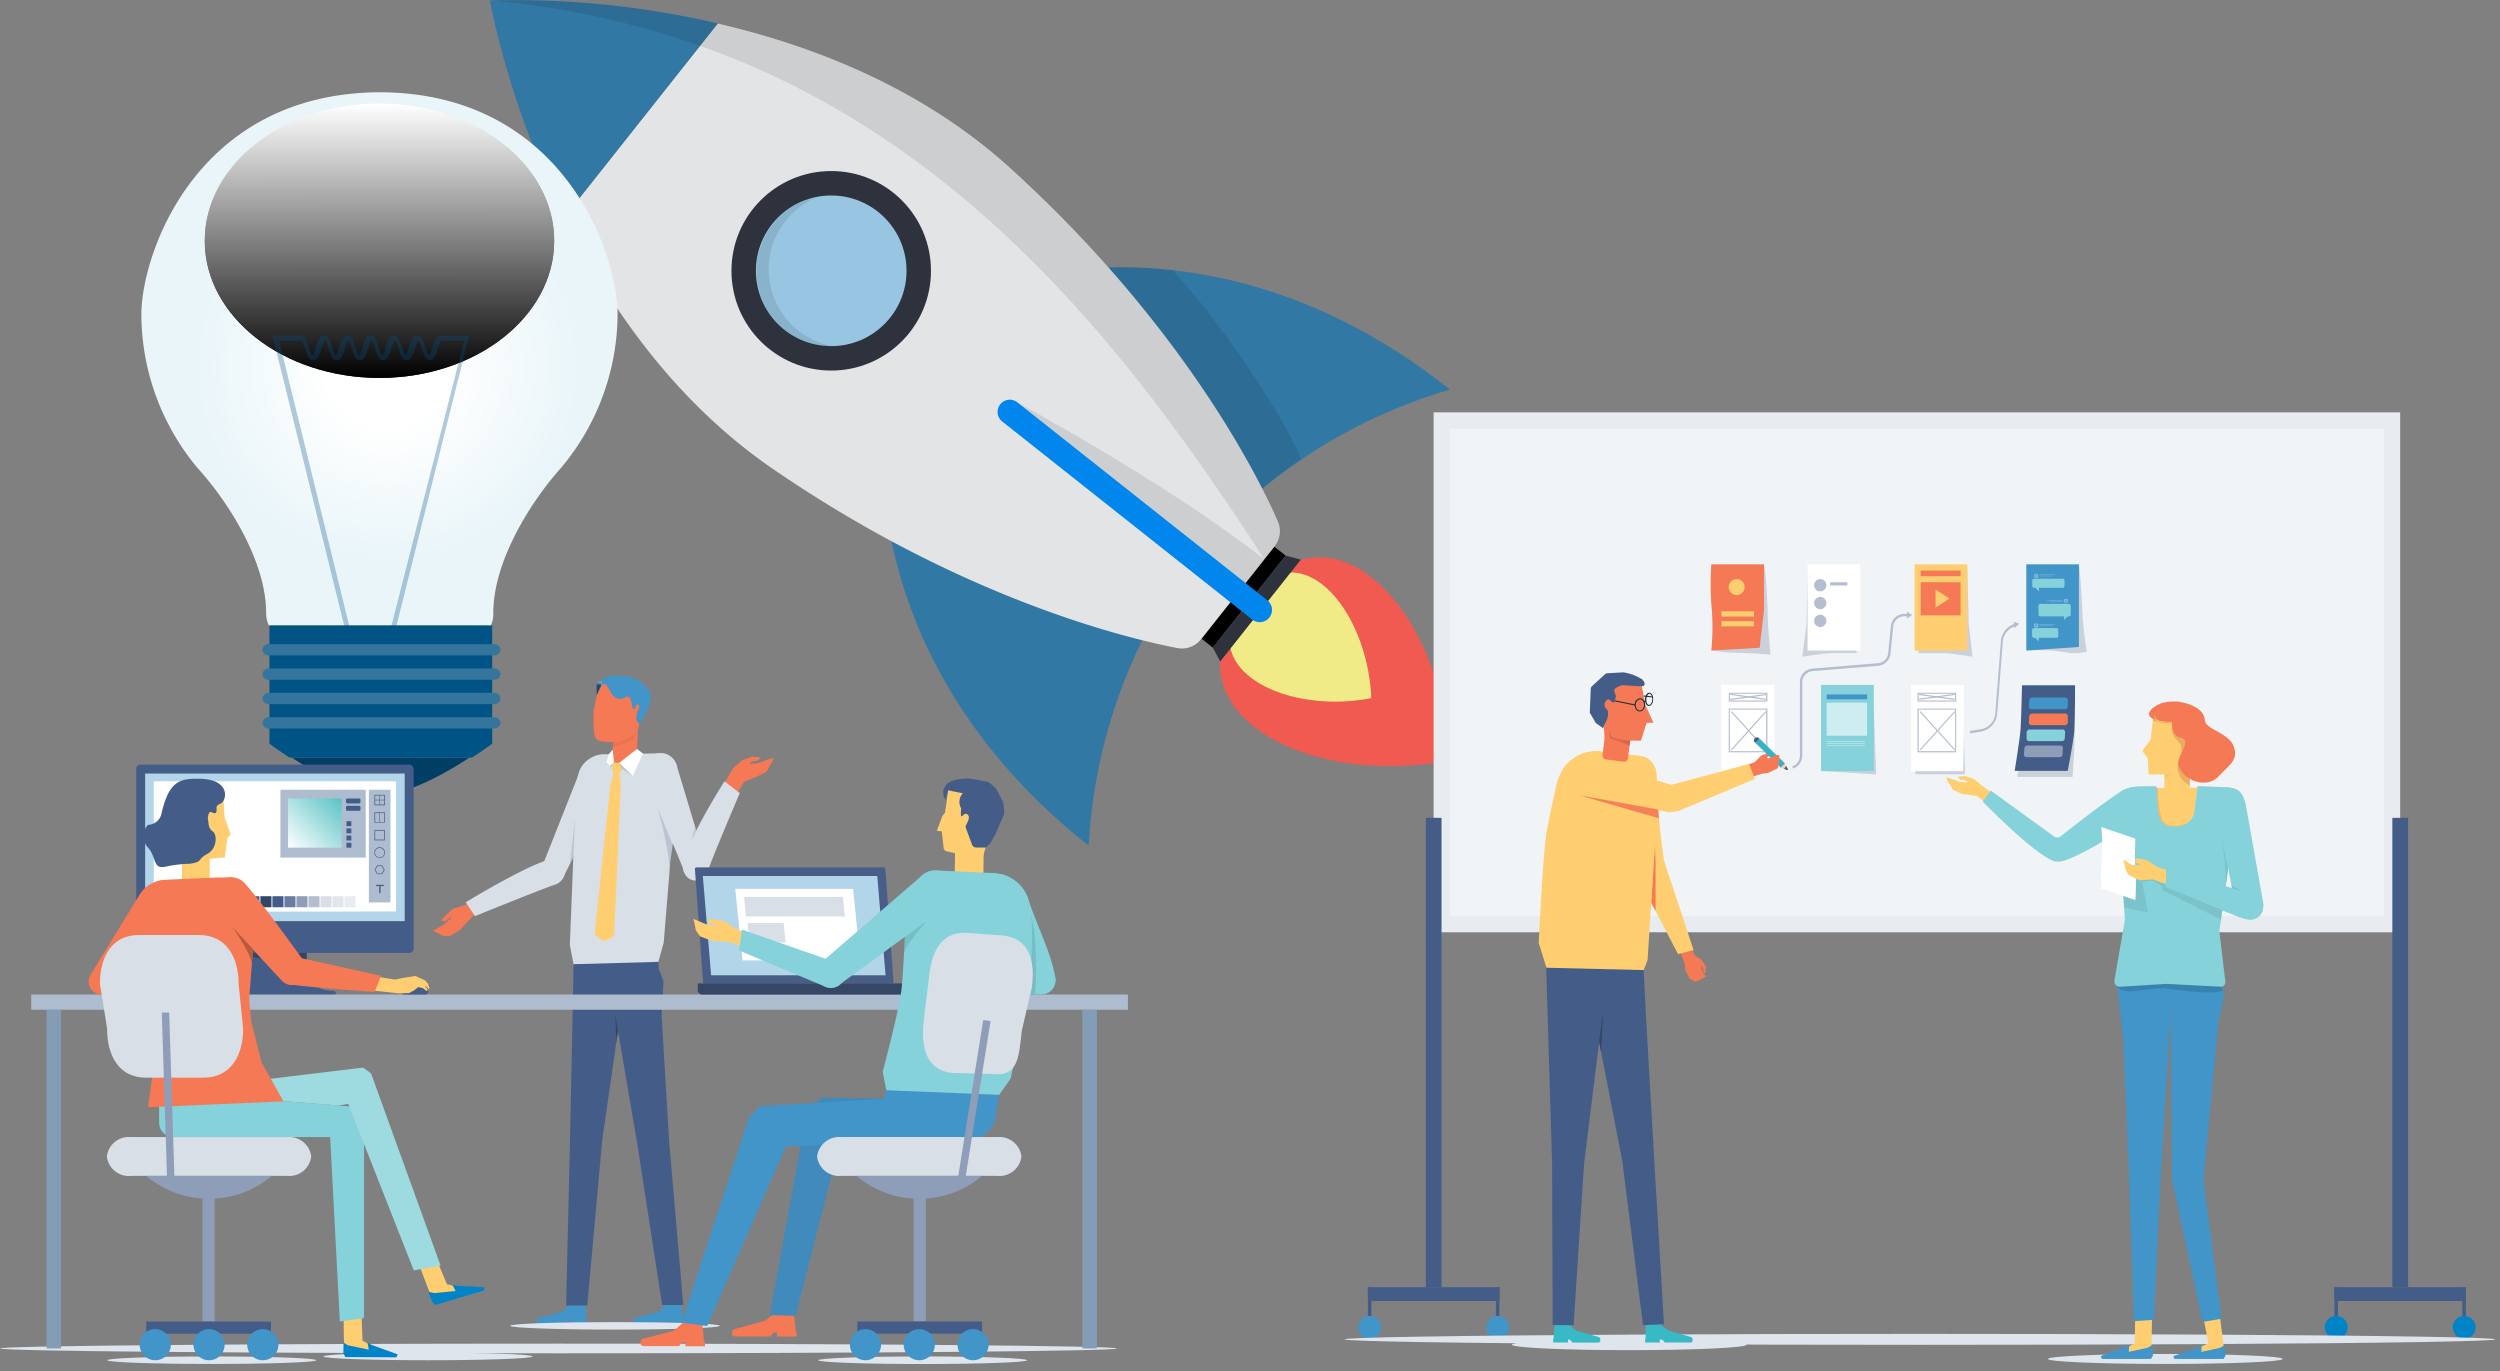 <svg xmlns="http://www.w3.org/2000/svg" xmlns:xlink="http://www.w3.org/1999/xlink" viewBox="0 0 310 170"><rect x="0" y="0" width="310" height="170" fill="#808080" stroke="none"/><defs><style>.b93b593e-f2dd-4f85-9f61-633d42739fc3{isolation:isolate;}.a0c141e7-e18f-44c6-8a03-6d533664d5a9{fill:#3278a5;}.a47bc5b6-c188-489a-9b68-84ee5984a2a4,.feb9cb52-be6b-4fc9-8976-4f13f3645ba4{opacity:0.1;}.b583d1a4-1ae1-4d56-b251-e49d58337d09{fill:#f05a50;}.b0bb4e82-fd30-4a19-823a-54f1cef677a7{fill:#f0eb87;}.a9507f5b-6592-4e22-9983-20e91898aaee{fill:#2d323c;}.a5e85481-9f47-4ec8-9181-75437cd3b9f3{fill:#e3e4e6;}.e9dee983-4a59-48ce-8fc1-3440fa55df8e{fill:#98c5e1;}.a3766d00-a61d-4526-9743-876db5d1a76c{fill:#0086ed;}.a169d7e0-21cb-4f79-9f04-2c93efa6a4fa{fill:url(#ae604e3f-bfa5-4f94-b8af-933803d60381);}.f2e70446-8720-4e21-9f00-6b50a3267815{mix-blend-mode:screen;fill:url(#e948c7ce-d20c-4716-b738-59ac466aefe2);}.a062c95c-b190-4743-8984-5f0d7be7a176{fill:#003e65;}.b8199c53-197c-436c-adb0-f2ac8e7b90e0,.e2a33591-74b4-40b7-9b42-ff9289b8872c{fill:#005385;}.a1b036f6-9015-4ecc-b2ec-93bc72c3f48e{fill:#33759d;}.b5e0fc08-97fa-4d07-8794-65ab0f3f8c30,.b6ddc97d-922a-4988-bdc9-c7bb9ed137fe,.e2a33591-74b4-40b7-9b42-ff9289b8872c{opacity:0.3;}.b2a8e2e9-e2d2-4504-a3a9-6fcc92707080{fill:#4195c9;}.a5880995-1c43-4d17-bd9d-64788d3acc11{fill:#435d88;}.ba18eb8a-5399-4523-bf18-b63ba7ccbdbc,.e596723d-7ae2-42c9-bc12-210d2ff97110{fill:#324666;}.ef4b3863-5326-4da4-8a04-587230f27509{fill:#d9dfe7;}.a3054311-abcd-408d-ab56-d4573d340720,.a96581b1-d844-4d55-8ed8-fe4e8184fbeb{fill:#f47954;}.a47bc5b6-c188-489a-9b68-84ee5984a2a4,.a72fea32-787c-400e-9a49-225495a8bb76,.b22d1d01-876b-4814-9ae7-3fbd1f9086a1,.b6ddc97d-922a-4988-bdc9-c7bb9ed137fe,.b77e8238-4a84-46c2-888f-052a3459ee63{fill:#b75b3f;}.a72fea32-787c-400e-9a49-225495a8bb76,.e331d133-3591-410f-a813-37a48ba9f1e8,.e596723d-7ae2-42c9-bc12-210d2ff97110{opacity:0.2;}.b9683baa-58bc-4a9b-8c7a-168206642b76,.be12ba2b-f8ff-48b8-946a-29c695fa4251{fill:#317097;}.af418f40-7045-48df-845c-b6b2da55c133{fill:#67aad4;}.a8fa96b3-a9f8-427c-a5d2-0f59b553faba{fill:#214b65;}.e7742819-2d6c-4e5f-a52f-20f8e27841d5{fill:#fece71;}.a9ab5ac9-f871-4286-b881-56d86d6796d1,.e2022441-b488-4875-9840-82d2c28771d2{fill:#fff;}.e331d133-3591-410f-a813-37a48ba9f1e8,.ec296ef5-bee7-4e66-8fa4-738184b48edf{fill:#485e88;}.beeb1522-03ad-4b4b-986b-ccafc38978ef{fill:#dee5ec;}.bd504abc-0c5d-4b9e-840a-2d67e3d272c1{fill:#b3d5e9;}.a33f015d-2726-4196-8be0-604e41896998{fill:#2a2a3b;}.a3054311-abcd-408d-ab56-d4573d340720,.a9ab5ac9-f871-4286-b881-56d86d6796d1{opacity:0.9;}.b5fbb6b0-4248-49ec-927a-0d72c867199e{fill:#231f20;}.b9d11b10-e8b3-4d05-b139-34d82b97d05f{fill:#404041;}.e9cf36c2-c2e5-4922-9a67-7029f1a6f3f3{fill:#697da0;}.f864e389-a052-46fe-b01b-5dce1e477956{fill:#8e9eb8;}.a8614336-c34d-482f-8354-83739108208f{fill:#b4becf;}.e1e8ce88-99c6-4509-b03f-c2f4a76c0218{fill:#e1e5ec;}.fc1f2bc4-bccf-4f5e-8d17-018f2f5c3e1c{fill:#e8ecf1;}.acc7c502-01ab-413e-8074-72a1fbd66e7d{fill:#adbdcf;}.f64d52ac-4d14-42e8-b6ff-cd3132ecc134{fill:url(#e6642ca3-aaf1-44dc-b929-eb646187443e);}.b923a5b2-14f2-4c0f-a481-c0159d91c95a{fill:#849db7;}.b007d134-f3a7-40ec-807f-8b9be2c4235f{fill:#364766;}.b629730c-5aeb-45fa-b3f2-2adf41198702{fill:#0083c7;}.ad915554-3bd5-4721-88d7-a5d06c58cd5d{fill:#85d2da;}.a75ff53e-f7d4-4b7d-968d-fe7755986bfe{fill:#9ddbe1;}.e90f3be2-2330-4b7e-83cc-26f122263045{fill:#418abc;}.a6929431-fda5-429f-b1e7-4407c2957638,.b5e0fc08-97fa-4d07-8794-65ab0f3f8c30{fill:#649ea3;}.a6929431-fda5-429f-b1e7-4407c2957638{opacity:0.4;}.f3fd3ffb-9a3b-4b84-a690-831958b5e132{fill:#f1f4f7;}.e99d4822-b9fd-4414-8bc4-f405138244bc{fill:none;}.b171cd61-50e4-4a10-9df7-f2cf5ced22fd{fill:#8dbfdf;}.f0fcfb25-72fe-45aa-9426-9c113e494cb6{fill:#ceedf0;}.e493cd12-5e05-403f-b6dc-e522f244e881{fill:#38b9c6;}.f236761a-0618-496a-871b-489c9fb2f25d{fill:#1a2c3d;}.b22d1d01-876b-4814-9ae7-3fbd1f9086a1,.b9683baa-58bc-4a9b-8c7a-168206642b76{opacity:0.5;}.b313e5f8-b8b7-4bc9-b5c5-362214019ab1{fill:#fbc9bb;}.bfffc588-740c-4429-9dfc-66ecb19b6116{opacity:0.6;}</style><radialGradient id="ae604e3f-bfa5-4f94-b8af-933803d60381" cx="87.95" cy="138.8" r="31.6" gradientTransform="matrix(1, -0.09, 0.09, 1, -52.42, -85.35)" gradientUnits="userSpaceOnUse"><stop offset="0.23" stop-color="#fff"/><stop offset="0.76" stop-color="#e9f5f9"/></radialGradient><linearGradient id="e948c7ce-d20c-4716-b738-59ac466aefe2" x1="-146" y1="-169.2" x2="-146" y2="-135.22" gradientTransform="translate(193.13 182.01) rotate(-0.03)" gradientUnits="userSpaceOnUse"><stop offset="0" stop-color="#fff"/><stop offset="0.74" stop-color="#444"/><stop offset="1"/></linearGradient><linearGradient id="e6642ca3-aaf1-44dc-b929-eb646187443e" x1="35.85" y1="105.24" x2="42.22" y2="98.87" gradientUnits="userSpaceOnUse"><stop offset="0" stop-color="#fff"/><stop offset="1" stop-color="#59c3c5"/></linearGradient></defs><g class="b93b593e-f2dd-4f85-9f61-633d42739fc3"><g id="aa0270d6-461f-47fb-97dc-d21a6abdef2e" data-name="Intohimo"><path class="a0c141e7-e18f-44c6-8a03-6d533664d5a9" d="M136.31,35.64c-.63-.79-1.26-1.56-1.89-2.33,13.25-1,29.37,2.3,45.38,15a65.48,65.48,0,0,0-25.33,14.07A229.57,229.57,0,0,0,136.31,35.64Z"/><path class="feb9cb52-be6b-4fc9-8976-4f13f3645ba4" d="M145.41,33.5a58.14,58.14,0,0,0-11-.19c.63.77,1.26,1.54,1.89,2.33a229.57,229.57,0,0,1,18.16,26.7,59.94,59.94,0,0,1,6.87-5.4C159.71,52.57,151.94,40.57,145.41,33.5Z"/><path class="b583d1a4-1ae1-4d56-b251-e49d58337d09" d="M166.72,69.68a8.75,8.75,0,0,0-7.29.5,5.05,5.05,0,0,0-1.18.86,6.63,6.63,0,0,1,5.08,1.33,17.19,17.19,0,0,1,5,12.88,17.18,17.18,0,0,1-13.7-1.94,6.68,6.68,0,0,1-2.46-4.63,5,5,0,0,0-.57,1.34,8.75,8.75,0,0,0,1.19,7.2c4,6.07,15.3,9.31,26.95,7.06C179.29,82.43,173.55,72.23,166.72,69.68Z"/><path class="b0bb4e82-fd30-4a19-823a-54f1cef677a7" d="M158.08,71.42a37,37,0,0,0-2.9,3.39,35.22,35.22,0,0,0-2.64,3.61c-1,6,8.33,9.93,17.5,8.15C169.66,77.24,163.68,69,158.08,71.42Z"/><path class="a0c141e7-e18f-44c6-8a03-6d533664d5a9" d="M112.72,65.45,110,64.15c2.06,13.13,9,28.05,25,40.72A65.65,65.65,0,0,1,142.88,77,229.1,229.1,0,0,1,112.72,65.45Z"/><rect x="146.93" y="73.15" width="14.55" height="1.78" transform="translate(0.45 149.02) rotate(-51.64)"/><polygon class="a9507f5b-6592-4e22-9983-20e91898aaee" points="161.3 69.4 151.31 82.02 150.39 80.31 159.42 68.89 161.3 69.4"/><path class="a5e85481-9f47-4ec8-9181-75437cd3b9f3" d="M70,26.9c5.36,10.86,13.55,22.79,25.73,31.17C119.4,74.35,140,79.21,146,80.36a3,3,0,0,0,2.91-1.08l4.58-5.79h0l4.58-5.78a3,3,0,0,0,.38-3.08C156,59,146.51,40.11,125.22,20.8,114.27,10.87,100.78,5.65,89,2.92Z"/><path class="a0c141e7-e18f-44c6-8a03-6d533664d5a9" d="M60.73.06A110.36,110.36,0,0,0,70,26.9l19-24A110.69,110.69,0,0,0,60.73.06Z"/><path class="feb9cb52-be6b-4fc9-8976-4f13f3645ba4" d="M89,2.92,86.79,5.68c33.14,11.74,53.72,38.52,70,63.69l1.32-1.66a3,3,0,0,0,.38-3.08C156,59,146.51,40.11,125.22,20.8,114.27,10.87,100.78,5.65,89,2.92Z"/><path class="feb9cb52-be6b-4fc9-8976-4f13f3645ba4" d="M89,2.92A110.69,110.69,0,0,0,60.73.06,106.41,106.41,0,0,1,86.79,5.68Z"/><circle class="a9507f5b-6592-4e22-9983-20e91898aaee" cx="103.07" cy="33.58" r="12.37"/><circle class="e9dee983-4a59-48ce-8fc1-3440fa55df8e" cx="103.07" cy="33.58" r="9.34"/><path class="feb9cb52-be6b-4fc9-8976-4f13f3645ba4" d="M99,41a9.68,9.68,0,0,1,2.25-16.53,9.34,9.34,0,0,0,2.15,18.48A9.62,9.62,0,0,1,99,41Z"/><path class="feb9cb52-be6b-4fc9-8976-4f13f3645ba4" d="M156.77,69.37C145,60.08,126.12,49.89,126.12,49.89l27.39,23.6Z"/><path class="a3766d00-a61d-4526-9743-876db5d1a76c" d="M157.4,76.57h0a1.51,1.51,0,0,1-2.13.25l-31-24.56a1.51,1.51,0,0,1-.24-2.12h0a1.5,1.5,0,0,1,2.12-.25l31,24.55A1.51,1.51,0,0,1,157.4,76.57Z"/><path class="a169d7e0-21cb-4f79-9f04-2c93efa6a4fa" d="M61.17,76c0-6.31,4.49-13.61,8.41-18a29.79,29.79,0,0,0,7-19.08c0-7.42-6.73-27.4-29.48-27.48H47C24.23,11.61,17.53,31.6,17.53,39a29.81,29.81,0,0,0,7,19.07C28.49,62.44,33,69.73,33,76a3.67,3.67,0,0,0,.33,1.55l27.54,0A3.51,3.51,0,0,0,61.17,76Z"/><path class="f2e70446-8720-4e21-9f00-6b50a3267815" d="M68.72,29.86c0,9.38-9.69,17-21.66,17s-21.67-7.6-21.67-17,9.69-17,21.66-17S68.72,20.47,68.72,29.86Z"/><path class="f2e70446-8720-4e21-9f00-6b50a3267815" d="M68.72,29.86c0,9.38-9.69,17-21.66,17s-21.67-7.6-21.67-17,9.69-17,21.66-17S68.72,20.47,68.72,29.86Z"/><path class="a062c95c-b190-4743-8984-5f0d7be7a176" d="M47.15,98.64h.08c3.74-.29,8.26-2.91,11-4.71H36.16C38.89,95.74,43.41,98.35,47.15,98.64Z"/><path class="b8199c53-197c-436c-adb0-f2ac8e7b90e0" d="M33.41,92.22s1,.74,2.49,1.72H58.53c1.52-1,2.5-1.72,2.5-1.72V77.57l-27.62,0Z"/><path class="a1b036f6-9015-4ecc-b2ec-93bc72c3f48e" d="M62.08,80.56a.79.79,0,0,1-.85.71H33.38a.78.78,0,0,1-.85-.7h0a.78.78,0,0,1,.85-.7l27.85,0a.79.79,0,0,1,.85.7Z"/><path class="a1b036f6-9015-4ecc-b2ec-93bc72c3f48e" d="M62.08,83.59a.78.78,0,0,1-.85.7H33.38a.78.78,0,0,1-.84-.7h0a.78.78,0,0,1,.84-.7H61.23a.78.78,0,0,1,.85.7Z"/><path class="a1b036f6-9015-4ecc-b2ec-93bc72c3f48e" d="M62.08,86.61a.78.78,0,0,1-.85.7l-27.85,0a.79.79,0,0,1-.84-.7h0a.78.78,0,0,1,.84-.7l27.85,0a.78.78,0,0,1,.85.7Z"/><path class="a1b036f6-9015-4ecc-b2ec-93bc72c3f48e" d="M62.08,89.64a.79.79,0,0,1-.84.7H33.38a.78.78,0,0,1-.84-.7h0a.78.78,0,0,1,.84-.7l27.85,0a.79.79,0,0,1,.85.71Z"/><path class="e2a33591-74b4-40b7-9b42-ff9289b8872c" d="M48.52,77.67l.62,0L58.08,42l.09-.37H54.31v.09a2.33,2.33,0,0,0-.69,1.31c-.09.3-.3,1-.44,1s-.36-.7-.45-1c-.2-.69-.42-1.41-1-1.41s-.79.71-1,1.41c-.09.3-.3,1-.45,1s-.35-.7-.44-1c-.21-.7-.42-1.41-1-1.41s-.78.71-1,1.4c-.09.3-.3,1-.44,1s-.36-.71-.45-1c-.2-.69-.41-1.4-1-1.4s-.78.71-1,1.4c-.09.3-.3,1-.44,1s-.36-.71-.45-1c-.21-.69-.42-1.4-1-1.4s-.78.71-1,1.4c-.09.3-.29,1-.44,1s-.36-.7-.45-1c-.2-.69-.42-1.4-1-1.4s-.78.71-1,1.4c-.08.3-.29,1-.44,1s-.36-.7-.45-1a3.41,3.41,0,0,0-.49-1.12v-.28h-4l9,36.4.6-.06L34.61,42.25h2.84a2.88,2.88,0,0,1,.41,1c.2.69.42,1.41,1,1.41s.78-.72,1-1.41c.09-.3.3-1,.44-1s.36.7.45,1c.21.69.42,1.41,1,1.41s.78-.71,1-1.41c.09-.3.29-1,.44-1s.36.7.45,1c.2.7.42,1.41,1,1.41s.79-.71,1-1.41c.09-.29.3-1,.45-1s.35.71.44,1c.21.69.42,1.4,1,1.4s.78-.71,1-1.4c.09-.3.3-1,.45-1s.36.71.45,1c.2.69.41,1.4,1,1.4s.78-.71,1-1.4c.09-.3.3-1,.45-1s.35.7.44,1c.21.69.42,1.4,1,1.4s.78-.71,1-1.4a3.17,3.17,0,0,1,.41-1l2.83,0Z"/><path class="b2a8e2e9-e2d2-4504-a3a9-6fcc92707080" d="M70.8,163.79h.08l0,.4h1.91l0-.53H72.7l-.12-2h-2v.16l-.86.82-3,.83s-.23.1-.23.22v.37s0,.06.27.13h3.45l.2-.27.19-.12Z"/><polygon class="a5880995-1c43-4d17-bd9d-64788d3acc11" points="70.2 161.88 72.82 161.88 74.67 141.43 77.87 119.19 71.12 119.19 71.09 121.57 70.68 141.43 70.2 161.88"/><path class="b2a8e2e9-e2d2-4504-a3a9-6fcc92707080" d="M82.81,163.79h.08v.4h1.92l-.06-.53H84.7l-.25-2h-2v.16l-.73.82-3,.83s-.23.1-.22.22v.37s0,.06.27.13h3.45l.2-.27.2-.12Z"/><polygon class="a5880995-1c43-4d17-bd9d-64788d3acc11" points="82.11 161.82 84.73 161.82 82.99 141.76 82.04 125.97 82.27 121.68 81.69 120.11 81.63 119.19 75.15 119.19 79.01 141.76 82.11 161.82"/><polygon class="ba18eb8a-5399-4523-bf18-b63ba7ccbdbc" points="76.29 125.89 76.43 129.19 76.63 127.82 76.29 125.89"/><path class="ef4b3863-5326-4da4-8a04-587230f27509" d="M81.64,119.27l-10.52.29-.46-2.38.69-17.38.25-3.17a3.37,3.37,0,0,1,3.61-3.1L82,93.41c2.24,0,2.34,3.62,2.19,5.47l-1.07,8-.82,10Z"/><path class="a96581b1-d844-4d55-8ed8-fe4e8184fbeb" d="M76.8,94.93,78,94.72a1.31,1.31,0,0,0,1-1.24L79.1,90,76,90.64,76,94.54C76,95.15,76.19,95,76.8,94.93Z"/><polygon class="a96581b1-d844-4d55-8ed8-fe4e8184fbeb" points="78.11 91.05 79.08 90.34 79.1 89.98 76.04 90.64 76.01 91.99 77.07 91.55 78.11 91.05"/><path class="b77e8238-4a84-46c2-888f-052a3459ee63" d="M79.12,90.32l0,0v0Z"/><path class="a72fea32-787c-400e-9a49-225495a8bb76" d="M79.08,90.39v0l-1,.71-1,.5L76,92v.64a23.88,23.88,0,0,0,2.47-.88A13,13,0,0,0,79.08,90.39Z"/><path class="be12ba2b-f8ff-48b8-946a-29c695fa4251" d="M74.66,85a1,1,0,0,0-.18-.28.61.61,0,0,0-.49.07c-.08.07,0,.37,0,.47a5.5,5.5,0,0,0,.14.9Z"/><path class="af418f40-7045-48df-845c-b6b2da55c133" d="M74,84.79s.09-.28.86-.41a1.13,1.13,0,0,0-.23.61S74.53,84.53,74,84.79Z"/><path class="a8fa96b3-a9f8-427c-a5d2-0f59b553faba" d="M74.57,85.07s-.53-.37-.56,0A7.8,7.8,0,0,0,74,86l0,.18.33-.73Z"/><path class="a96581b1-d844-4d55-8ed8-fe4e8184fbeb" d="M75.55,92a4.26,4.26,0,0,0,3-.84,4.8,4.8,0,0,0,.56-.81l.29-.87.22-3.86L76.5,84.22,75,84.31a8.28,8.28,0,0,0-1.17,2.59c0,.36-.24,1.3-.24,1.3l0,1,0,.53a14.76,14.76,0,0,0,.13,1.48C74,92.1,74.84,91.92,75.55,92Z"/><path class="b2a8e2e9-e2d2-4504-a3a9-6fcc92707080" d="M80.7,86.66c.14-1.19-1.23-2-1.31-2.11s-.58-.59-2.17-.71-1.7-.08-2.25.24c-.35.2-.39.76-.39,1a.58.58,0,0,1,.11-.15c.54-.68,1,1.35,1.74,1.65s1.17-.32,1.53-.19c.18.05.33.64.33.64l.17.79.25.09.16-.43s.13-.15.19-.15.23.23.24.33-.2.37-.25.5a5.39,5.39,0,0,0-.15,1.1l.4.57.54-1A4.79,4.79,0,0,0,80.7,86.66Z"/><polygon class="e7742819-2d6c-4e5f-a52f-20f8e27841d5" points="77.06 95.62 76.84 95.73 76.07 95.67 75.89 95.49 75.96 94.54 77.14 94.63 77.06 95.62"/><polygon class="e7742819-2d6c-4e5f-a52f-20f8e27841d5" points="76.08 95.67 75.7 97.25 73.73 115.89 74.88 116.75 76.15 116.07 76.98 97.25 76.84 95.73 76.08 95.67"/><polygon class="e2022441-b488-4875-9840-82d2c28771d2" points="75.48 93.54 75.98 92.94 76.13 94.52 74.88 95.66 75.48 93.54"/><polygon class="e2022441-b488-4875-9840-82d2c28771d2" points="79.74 93.45 78.99 92.87 76.78 94.6 78.46 96.2 79.74 93.45"/><polygon class="e331d133-3591-410f-a813-37a48ba9f1e8" points="76.78 94.6 77.08 95.32 78.46 96.2 76.78 94.6"/><polygon class="e331d133-3591-410f-a813-37a48ba9f1e8" points="74.88 95.66 75.92 95.02 75.94 94.83 76.13 94.52 74.88 95.66"/><polygon class="a96581b1-d844-4d55-8ed8-fe4e8184fbeb" points="89.06 98.34 90.93 95.24 92.03 94.27 93.26 93.83 94.35 93.9 93.97 94.34 93.42 94.37 92.96 94.59 93.03 94.72 94.07 94.62 95.89 93.94 95.83 94.38 95.44 94.97 95.05 95.71 93.76 96.34 92.23 96.96 90.65 99.8 89.06 98.34"/><path class="ef4b3863-5326-4da4-8a04-587230f27509" d="M86.48,109.13l.22,0a1.37,1.37,0,0,0,1-1.61L84,95.21a2.12,2.12,0,0,0-2.65-1.74l-.24.08a1.83,1.83,0,0,0-1.19,2.51l5,12.16A1.36,1.36,0,0,0,86.48,109.13Z"/><path class="ef4b3863-5326-4da4-8a04-587230f27509" d="M91.73,98.35l-1.89-1.47s-5,7.81-5.16,10.59a1.7,1.7,0,0,0,1.44,1.71l.22-.05c.76,0,1.19-.45,1.49-1.3C88.63,105.6,91.73,98.35,91.73,98.35Z"/><path class="e331d133-3591-410f-a813-37a48ba9f1e8" d="M81.54,100.15s1.77,6.25,1.46,8.52l.14-1.71.29-2.17Z"/><polygon class="e331d133-3591-410f-a813-37a48ba9f1e8" points="86.33 103 85.73 104.24 86.18 102.51 86.33 103"/><polygon class="a96581b1-d844-4d55-8ed8-fe4e8184fbeb" points="59.71 111.03 57.58 112.26 56.12 112.7 55.27 113.5 54.67 114.14 55.17 114.26 55.66 113.94 55.9 113.69 55.97 113.82 55.03 114.66 53.64 115.41 54.07 115.6 54.88 116.03 55.75 116.09 57.01 115.34 58.62 113.61 61.13 112.31 59.71 111.03"/><path class="ef4b3863-5326-4da4-8a04-587230f27509" d="M68.18,109.47,68,109.4a1.38,1.38,0,0,1-.88-1.68l4.8-12.12a2,2,0,0,1,2.62-1.37l.23.09a1.85,1.85,0,0,1,1,2.6L69.9,108.68A1.38,1.38,0,0,1,68.18,109.47Z"/><path class="ef4b3863-5326-4da4-8a04-587230f27509" d="M58.9,113.6l-1.15-1.72s7.77-4.73,10.51-5.32A1.62,1.62,0,0,1,70,108l.07.11a1.83,1.83,0,0,1-1.39,1.63C66.45,110.53,58.9,113.6,58.9,113.6Z"/><polygon class="e331d133-3591-410f-a813-37a48ba9f1e8" points="71.29 101.39 70.68 107.09 71.1 106.26 71.29 101.39"/><ellipse class="beeb1522-03ad-4b4b-986b-ccafc38978ef" cx="114.41" cy="168.67" rx="12.95" ry="0.47"/><path class="beeb1522-03ad-4b4b-986b-ccafc38978ef" d="M89.26,164.4c0,.26-5.8.47-13,.47s-13-.21-13-.47,5.79-.46,13-.46S89.26,164.14,89.26,164.4Z"/><path class="beeb1522-03ad-4b4b-986b-ccafc38978ef" d="M39.21,168.67c0,.26-5.8.46-12.95.46s-12.95-.2-12.95-.46,5.8-.47,13-.47S39.21,168.41,39.21,168.67Z"/><path class="beeb1522-03ad-4b4b-986b-ccafc38978ef" d="M66.05,168.2c0,.26-5.8.47-12.95.47s-13-.21-13-.47,5.8-.47,13-.47S66.05,167.94,66.05,168.2Z"/><path class="beeb1522-03ad-4b4b-986b-ccafc38978ef" d="M138.51,167.21c0,.33-31,.6-69.26.6S0,167.54,0,167.21s31-.6,69.25-.6S138.51,166.88,138.51,167.21Z"/><path class="a5880995-1c43-4d17-bd9d-64788d3acc11" d="M41.36,122.86a8.32,8.32,0,0,1-1.2-.13A3.07,3.07,0,0,1,38,120v-5.74H30.15V120A3.09,3.09,0,0,1,28,122.73a8.63,8.63,0,0,1-1.21.13.32.32,0,0,0-.29.31v.29H41.65v-.29A.32.32,0,0,0,41.36,122.86Z"/><polygon class="ba18eb8a-5399-4523-bf18-b63ba7ccbdbc" points="30.15 114.22 30.15 118.46 38.03 119.84 38.03 114.22 30.15 114.22"/><rect class="a5880995-1c43-4d17-bd9d-64788d3acc11" x="16.89" y="94.81" width="34.4" height="23.35" rx="0.52"/><rect class="bd504abc-0c5d-4b9e-840a-2d67e3d272c1" x="18" y="95.92" width="32.18" height="18.3"/><polygon class="a33f015d-2726-4196-8be0-604e41896998" points="33.4 111.24 33.38 111.25 33.38 111.24 33.4 111.24"/><polygon class="a33f015d-2726-4196-8be0-604e41896998" points="33.4 94.81 33.38 94.81 33.38 94.81 33.4 94.81"/><rect class="e2022441-b488-4875-9840-82d2c28771d2" x="19.07" y="96.88" width="30.04" height="16.14"/><path class="a9ab5ac9-f871-4286-b881-56d86d6796d1" d="M27.26,113H44.64v-2.28H27.26Z"/><rect class="b5fbb6b0-4248-49ec-927a-0d72c867199e" x="27.82" y="111.13" width="1.37" height="1.37"/><rect class="b9d11b10-e8b3-4d05-b139-34d82b97d05f" x="29.31" y="111.13" width="1.37" height="1.37"/><rect class="a5880995-1c43-4d17-bd9d-64788d3acc11" x="30.8" y="111.13" width="1.37" height="1.37"/><rect class="ba18eb8a-5399-4523-bf18-b63ba7ccbdbc" x="32.29" y="111.13" width="1.37" height="1.37"/><rect class="a5880995-1c43-4d17-bd9d-64788d3acc11" x="33.78" y="111.13" width="1.37" height="1.37"/><rect class="e9cf36c2-c2e5-4922-9a67-7029f1a6f3f3" x="35.27" y="111.13" width="1.37" height="1.37"/><rect class="f864e389-a052-46fe-b01b-5dce1e477956" x="36.76" y="111.13" width="1.37" height="1.37"/><rect class="a8614336-c34d-482f-8354-83739108208f" x="38.25" y="111.13" width="1.37" height="1.37"/><rect class="ef4b3863-5326-4da4-8a04-587230f27509" x="39.74" y="111.13" width="1.37" height="1.37"/><rect class="e1e8ce88-99c6-4509-b03f-c2f4a76c0218" x="41.23" y="111.13" width="1.37" height="1.37"/><rect class="fc1f2bc4-bccf-4f5e-8d17-018f2f5c3e1c" x="42.72" y="111.13" width="1.37" height="1.37"/><rect class="acc7c502-01ab-413e-8074-72a1fbd66e7d" x="45.74" y="97.93" width="2.68" height="13.97"/><path class="a5880995-1c43-4d17-bd9d-64788d3acc11" d="M47.72,102.91H46.43v1.29h1.29Zm-.09,1.2H46.52V103h1.11Z"/><path class="a5880995-1c43-4d17-bd9d-64788d3acc11" d="M47.72,100.73H46.43V102h1.29Zm-.09.09v1.12h-.57v-1.12Zm-1.11,0H47v1.12h-.48Z"/><path class="a5880995-1c43-4d17-bd9d-64788d3acc11" d="M47.72,98.56H46.43v1.29h1.29ZM47,99.76h-.48v-.52H47Zm0-.59h-.48v-.52H47Zm.63.59h-.57v-.52h.57Zm0-.59h-.57v-.52h.57Z"/><path class="a5880995-1c43-4d17-bd9d-64788d3acc11" d="M47.08,106.38a.66.66,0,1,0-.66-.66A.66.66,0,0,0,47.08,106.38Zm0-1.23a.58.58,0,1,1-.58.57A.58.58,0,0,1,47.08,105.15Z"/><path class="a5880995-1c43-4d17-bd9d-64788d3acc11" d="M46.76,107.31l-.31.54.31.54h.63l.31-.54-.31-.54Zm.58,1h-.53l-.26-.46.26-.45h.53l.26.45Z"/><polygon class="a5880995-1c43-4d17-bd9d-64788d3acc11" points="46.62 109.87 47.02 109.87 47.02 110.75 47.19 110.75 47.19 109.87 47.59 109.87 47.59 109.72 46.62 109.72 46.62 109.87"/><rect class="acc7c502-01ab-413e-8074-72a1fbd66e7d" x="34.77" y="97.93" width="10.58" height="8.41"/><rect class="f64d52ac-4d14-42e8-b6ff-cd3132ecc134" x="35.72" y="99.01" width="6.64" height="6.1"/><rect class="a5880995-1c43-4d17-bd9d-64788d3acc11" x="42.96" y="101.83" width="0.61" height="0.61"/><rect class="a5880995-1c43-4d17-bd9d-64788d3acc11" x="42.96" y="102.72" width="0.61" height="0.61"/><rect class="a5880995-1c43-4d17-bd9d-64788d3acc11" x="42.96" y="103.61" width="0.61" height="0.61"/><rect class="a5880995-1c43-4d17-bd9d-64788d3acc11" x="42.96" y="104.5" width="0.61" height="0.61"/><rect class="a5880995-1c43-4d17-bd9d-64788d3acc11" x="42.9" y="99.01" width="1.8" height="0.62" rx="0.17"/><rect class="a5880995-1c43-4d17-bd9d-64788d3acc11" x="42.9" y="99.92" width="1.8" height="0.62" rx="0.17"/><rect class="acc7c502-01ab-413e-8074-72a1fbd66e7d" x="3.87" y="123.32" width="135.99" height="1.89"/><rect class="b923a5b2-14f2-4c0f-a481-c0159d91c95a" x="5.77" y="125.21" width="1.8" height="42"/><rect class="b923a5b2-14f2-4c0f-a481-c0159d91c95a" x="134.21" y="125.21" width="1.8" height="42"/><path class="ec296ef5-bee7-4e66-8fa4-738184b48edf" d="M110.63,121.94H87.36a.19.19,0,0,1-.19-.19l-1-14a.19.19,0,0,1,.19-.19H109.6a.19.19,0,0,1,.19.19l1,14A.19.19,0,0,1,110.63,121.94Z"/><path class="b007d134-f3a7-40ec-807f-8b9be2c4235f" d="M86.55,121.94H113.6a0,0,0,0,1,0,0v.84a.54.54,0,0,1-.54.54h-26a.54.54,0,0,1-.54-.54v-.84A0,0,0,0,1,86.55,121.94Z"/><polygon class="bd504abc-0c5d-4b9e-840a-2d67e3d272c1" points="109.81 120.93 88.18 120.93 87.15 108.62 108.78 108.62 109.81 120.93"/><polygon class="e2022441-b488-4875-9840-82d2c28771d2" points="106.69 119.09 92.08 119.09 91.17 110.22 105.78 110.22 106.69 119.09"/><polygon class="ef4b3863-5326-4da4-8a04-587230f27509" points="92.28 111.21 104.52 111.21 104.76 113.64 92.48 113.64 92.28 111.21"/><polygon class="ef4b3863-5326-4da4-8a04-587230f27509" points="92.71 114.45 97.17 114.45 97.41 116.88 92.9 116.88 92.71 114.45"/><polygon class="e7742819-2d6c-4e5f-a52f-20f8e27841d5" points="53.56 154.78 55.42 159.25 56.23 159.42 59.12 159.66 59.27 160.17 54.16 161.69 53.67 161.34 51.57 155.76 53.56 154.78"/><polygon class="b629730c-5aeb-45fa-b3f2-2adf41198702" points="56.69 159.43 56.09 159.29 56.49 160.09 53.83 160.34 53.1 160.19 53.62 161.47 53.99 161.82 55.12 161.48 56.98 160.92 60.04 160 60.08 159.61 56.69 159.43"/><polygon class="e7742819-2d6c-4e5f-a52f-20f8e27841d5" points="44.77 161.44 44.95 166.24 45.68 166.64 48.37 167.71 48.36 168.24 43.03 168.21 42.67 167.72 42.58 161.8 44.77 161.44"/><polygon class="b629730c-5aeb-45fa-b3f2-2adf41198702" points="46.11 166.78 45.58 166.48 45.73 167.36 43.12 166.81 42.6 166.48 42.58 167.84 42.83 168.28 44.02 168.28 45.96 168.29 49.16 168.31 49.31 167.94 46.11 166.78"/><path class="ad915554-3bd5-4721-88d7-a5d06c58cd5d" d="M45.14,163.43l-3,.44L40.94,141H21.51a1.79,1.79,0,0,1-1.78-1.79v-3.88l25.41,2Z"/><polygon class="a75ff53e-f7d4-4b7d-968d-fe7755986bfe" points="54.63 156.93 51.31 157.53 43.18 136.88 41.97 137.08 31.88 136.28 19.74 135.43 45.02 132.38 46.01 133.1 54.63 156.93"/><polygon class="e7742819-2d6c-4e5f-a52f-20f8e27841d5" points="20.58 120.71 22.89 120.77 24.66 120.48 25.86 121.06 26.17 121.69 25.92 122.26 25.74 122.4 24.67 122.54 23.45 122.57 22.59 122.47 20.59 122.63 20.58 120.71"/><path class="a96581b1-d844-4d55-8ed8-fe4e8184fbeb" d="M12.16,123.23l.25,0a1.54,1.54,0,0,0,1.82-1.11s7.13-7.08,8.53-10.24a2,2,0,0,0-1.6-2.72l-.28,0a3.74,3.74,0,0,0-3.54,1.73l-6,9.8a5.35,5.35,0,0,0-.28.6A1.63,1.63,0,0,0,12.16,123.23Z"/><path class="a96581b1-d844-4d55-8ed8-fe4e8184fbeb" d="M21.34,122.63l.8-2L12,120.28a1.55,1.55,0,0,0-.9,2h0a1.68,1.68,0,0,0,2,1Z"/><polygon class="e7742819-2d6c-4e5f-a52f-20f8e27841d5" points="22.25 106.83 27.88 106.32 28.21 103.86 28.61 103.48 27.85 101.34 27.64 98.09 21.35 98.79 22.25 106.83"/><path class="e7742819-2d6c-4e5f-a52f-20f8e27841d5" d="M23,104.19h2.45a.51.51,0,0,1,.51.51v5.15a0,0,0,0,1,0,0H22.52a0,0,0,0,1,0,0V104.7A.51.51,0,0,1,23,104.19Z" transform="translate(49.06 213.92) rotate(179.71)"/><path class="a5880995-1c43-4d17-bd9d-64788d3acc11" d="M24.44,96.56c-2.21,0-3.52.39-4.42,4.34a1.75,1.75,0,0,1-1.66,1.38,2,2,0,0,0-.09,2.72c1.29,1.42.55,2.9,2.44,2.43a14.9,14.9,0,0,1,2.78-.32c1.72-.22.93-.55,2.18-1.2s1.3-2.41.7-2.82-.48-1.13-.57-1.39.06-1.19.41-1c.93.49.55-.49.66-.68a.94.94,0,0,1,.22-.26,1.26,1.26,0,0,0,.41-.21C28.11,99.09,28.6,96.53,24.44,96.56Z"/><path class="a96581b1-d844-4d55-8ed8-fe4e8184fbeb" d="M18.36,137.29l1.18-8.72.05-4.4-1.82-10.23c-.12-2.07.4-4.7,2.48-4.82l.75-.05,5.95-.26h0l1.61,0c2.7,0,3.05,5.68,3.05,5.68l-.71,9.38.24,2.74,1.29,5.12,2.72,4.84Z"/><path class="a5880995-1c43-4d17-bd9d-64788d3acc11" d="M50.26,123.32h2.43a.4.4,0,0,0,.42-.37v-.16c0-.3,0-.53-1-.79,0,0-.78-.26-1.08-.33a1,1,0,0,0-1.25.85V123A.4.4,0,0,0,50.26,123.32Z"/><polygon class="e7742819-2d6c-4e5f-a52f-20f8e27841d5" points="45.7 120.95 48.98 121.47 49.89 121.27 51.51 121.02 52.7 121.56 53.08 121.99 53.26 122.58 53.11 122.65 52.85 122.31 52.67 122.23 52.83 122.39 53.07 122.81 52.87 122.87 52.44 122.53 51.86 122.4 51.39 122.78 50.7 123.15 49.47 123.18 44.97 122.69 45.7 120.95"/><path class="a96581b1-d844-4d55-8ed8-fe4e8184fbeb" d="M37.36,121.65l.2-.19a1.69,1.69,0,0,0,.1-2.31s-5.19-7.25-7.17-9.46a2.3,2.3,0,0,0-3.62-.06l-.2.3c-.86,1.54,0,2.86,1,3.84l7.33,7.89A1.68,1.68,0,0,0,37.36,121.65Z"/><path class="a96581b1-d844-4d55-8ed8-fe4e8184fbeb" d="M46.46,123l.78-2-10.68-2.37a2.07,2.07,0,0,0-1.57.84l-.14.49s-.27,1.91,1.23,2.12C38.53,122.46,46.46,123,46.46,123Z"/><path class="b77e8238-4a84-46c2-888f-052a3459ee63" d="M28.81,114.94s2.47,3.51,2.39,4.58l.17-1.83Z"/><rect class="f864e389-a052-46fe-b01b-5dce1e477956" x="25.11" y="148.4" width="1.51" height="15.47" transform="translate(51.73 312.26) rotate(180)"/><rect class="a5880995-1c43-4d17-bd9d-64788d3acc11" x="25.11" y="156.89" width="1.51" height="15.47" transform="translate(190.49 138.76) rotate(90)"/><path class="b2a8e2e9-e2d2-4504-a3a9-6fcc92707080" d="M21.18,166.74a1.93,1.93,0,1,0-1.93,1.93A1.92,1.92,0,0,0,21.18,166.74Z"/><path class="b2a8e2e9-e2d2-4504-a3a9-6fcc92707080" d="M27.85,166.74a1.93,1.93,0,1,0-1.93,1.93A1.92,1.92,0,0,0,27.85,166.74Z"/><path class="b2a8e2e9-e2d2-4504-a3a9-6fcc92707080" d="M34.52,166.74a1.93,1.93,0,1,0-1.93,1.93A1.92,1.92,0,0,0,34.52,166.74Z"/><path class="ef4b3863-5326-4da4-8a04-587230f27509" d="M16.25,145.81H35.59a2.74,2.74,0,0,0,3-2.4h0a2.74,2.74,0,0,0-3-2.41H16.25a2.74,2.74,0,0,0-3,2.41h0A2.74,2.74,0,0,0,16.25,145.81Z"/><path class="f864e389-a052-46fe-b01b-5dce1e477956" d="M33.71,145.81a12.09,12.09,0,0,1-15.57,0Z"/><path class="ef4b3863-5326-4da4-8a04-587230f27509" d="M18.1,133.63h7.14c3.35,0,4.91-2.71,4.91-6.06L29.59,122c0-3.34-1.56-6.06-4.91-6.06H17.21c-3.35,0-4.82,2.72-4.82,6.06l.89,5.53C13.28,130.92,14.75,133.63,18.1,133.63Z"/><polygon class="f864e389-a052-46fe-b01b-5dce1e477956" points="20.72 146.31 21.64 146.31 20.98 125.55 20.06 125.55 20.72 146.31"/><path class="a96581b1-d844-4d55-8ed8-fe4e8184fbeb" d="M84.92,166.43H85l0,.51h2.43l-.06-.68h-.08l-.22-2.43-2.18,0L83.58,165,79.73,166s-.29.12-.28.28v.47s.05.08.35.17H84.2l.25-.34.25-.16Z"/><path class="a96581b1-d844-4d55-8ed8-fe4e8184fbeb" d="M96.25,165.23h.1l0,.51H98.8l-.06-.67h-.08l-.22-2.43-2.18,0-1.35,1.12-3.85,1.06s-.29.12-.28.28v.47s0,.08.35.16h4.39l.25-.34.25-.15Z"/><path class="e90f3be2-2330-4b7e-83cc-26f122263045" d="M101.8,136.09l14.08.26h7.9l-.33,1.89a3.33,3.33,0,0,1-3.28,2.76l-8.11.5-7.74-.5-5.65,22.16-3.23-.09,4.39-24Z"/><path class="b2a8e2e9-e2d2-4504-a3a9-6fcc92707080" d="M109.69,136.25l-15.43.91-1.39,1.44L84.52,164l3.17.43,9.76-22.27,5.61-.21,17.49-.81a3.08,3.08,0,0,0,2.88-2.47L124,135l.31-1.07-14.25-.16Z"/><path class="ad915554-3bd5-4721-88d7-a5d06c58cd5d" d="M129.28,123.29l-.27,0a1.77,1.77,0,0,1-1.78-1.44c-.83-2.92-3.86-7.8-4.72-10.57-.41-1.35.14-2.79,1.54-2.9l.34.09a4.6,4.6,0,0,1,3.17,3.17c.92,2.87,2.86,6.73,3.29,9.55A1.75,1.75,0,0,1,129.28,123.29Z"/><path class="ad915554-3bd5-4721-88d7-a5d06c58cd5d" d="M118.48,123.53l-.56-2.33s8.52-1.38,11.53-1.14a1.42,1.42,0,0,1,1.38,1.73l-.08.29c-.23.89-.93,1.23-2,1.23Z"/><path class="a6929431-fda5-429f-b1e7-4407c2957638" d="M127.44,123.32h.93s.45-6.28-.55-10Z"/><path class="e7742819-2d6c-4e5f-a52f-20f8e27841d5" d="M121.78,106.56l-4.41-1A.51.51,0,0,1,117,105l-.22-1.91-.61-.08.69-1.85.32-.37.42-2.94,6.24.9-1.64,6.41Z"/><path class="e7742819-2d6c-4e5f-a52f-20f8e27841d5" d="M118.4,105.47h3.55a0,0,0,0,1,0,0v4.66a.28.28,0,0,1-.28.28h-3.1a.17.17,0,0,1-.17-.17v-4.77a0,0,0,0,1,0,0Z" transform="translate(1.38 -1.52) rotate(0.73)"/><path class="a5880995-1c43-4d17-bd9d-64788d3acc11" d="M120.56,104.81a.58.58,0,0,0,.49.28h1.23l.51-.51a2.93,2.93,0,0,0,.21-.39l.42-.71a.85.85,0,0,0,.09-.22l1-2.3a6.13,6.13,0,0,0-.14-1.55l-.86-1.62a7.28,7.28,0,0,0-1-.85l-2.23-.4s-2.24-.12-3,.82c0,.06-.18.32-.26.49a1.5,1.5,0,0,0,.28,1.36,5.06,5.06,0,0,1,.27-1.22s1.72.39,1.82.35l-.21.31a1.55,1.55,0,0,0,0,1.57.08.08,0,0,1,0,0c0,.1-.1,1,.06,1s.39-.52.73-.22.11.76-.18,1.32a.43.43,0,0,0,0,.41Z"/><path class="ad915554-3bd5-4721-88d7-a5d06c58cd5d" d="M123.9,135.76l-14-.57-.44-2.3s1.93-7.29,2.29-9.92c.26-1.92.58-9.43.58-9.43.84-3.73,1.78-5.31,4-5.59l7.12.32c4.52.55,4.57,5.73,4.51,7.85a57.48,57.48,0,0,1-.3,5.82c-.29,2.43-2.34,11.8-2.34,11.8Z"/><polygon class="e7742819-2d6c-4e5f-a52f-20f8e27841d5" points="93.51 116.05 91.12 115.11 89.81 114.21 88.6 114.03 87.69 113.96 87.92 114.44 88.5 114.63 88.86 114.67 88.8 114.82 87.49 114.58 85.97 113.94 86.1 114.41 86.28 115.36 86.8 116.11 88.23 116.65 90.69 116.84 93.38 118.05 93.51 116.05"/><path class="ad915554-3bd5-4721-88d7-a5d06c58cd5d" d="M101.94,122l-.19-.18a1.65,1.65,0,0,1-.12-2.29l12.45-10.75a2.48,2.48,0,0,1,3.58-.19l.2.22a2.23,2.23,0,0,1-.19,3.36L104.23,122A1.66,1.66,0,0,1,101.94,122Z"/><path class="ad915554-3bd5-4721-88d7-a5d06c58cd5d" d="M91.64,117.86l.37-2.59,12.12,4.24a1.67,1.67,0,0,1,.27,2.34h0a1.79,1.79,0,0,1-2.37.37Z"/><path class="a6929431-fda5-429f-b1e7-4407c2957638" d="M114.88,114.24s-2.75,3.06-2.81,4.12l.11-2.14Z"/><rect class="f864e389-a052-46fe-b01b-5dce1e477956" x="113.29" y="148.4" width="1.51" height="15.47"/><rect class="a5880995-1c43-4d17-bd9d-64788d3acc11" x="113.29" y="156.89" width="1.51" height="15.47" transform="translate(278.67 50.57) rotate(90)"/><path class="b2a8e2e9-e2d2-4504-a3a9-6fcc92707080" d="M118.73,166.74a1.93,1.93,0,1,1,1.93,1.93A1.93,1.93,0,0,1,118.73,166.74Z"/><path class="b2a8e2e9-e2d2-4504-a3a9-6fcc92707080" d="M112.06,166.74a1.93,1.93,0,1,1,1.93,1.93A1.92,1.92,0,0,1,112.06,166.74Z"/><path class="b2a8e2e9-e2d2-4504-a3a9-6fcc92707080" d="M105.39,166.74a1.93,1.93,0,1,1,1.93,1.93A1.92,1.92,0,0,1,105.39,166.74Z"/><path class="ef4b3863-5326-4da4-8a04-587230f27509" d="M123.66,145.81H104.32a2.75,2.75,0,0,1-3-2.4h0a2.75,2.75,0,0,1,3-2.41h19.34a2.75,2.75,0,0,1,3,2.41h0A2.75,2.75,0,0,1,123.66,145.81Z"/><path class="f864e389-a052-46fe-b01b-5dce1e477956" d="M106.2,145.81a12.1,12.1,0,0,0,15.58,0Z"/><path class="ef4b3863-5326-4da4-8a04-587230f27509" d="M123,133.17l-5-.13c-3.32-.4-3.83-3.42-3.43-6.74l.67-5.49c.4-3.32,1.81-5.5,5.14-5.1l4,.29c3.32.41,4,3.17,3.56,6.49l-1.23,5.28C126.33,131.1,126.29,133.58,123,133.17Z"/><polygon class="f864e389-a052-46fe-b01b-5dce1e477956" points="119.56 147.03 118.65 146.92 121.92 126.49 122.83 126.61 119.56 147.03"/><rect class="fc1f2bc4-bccf-4f5e-8d17-018f2f5c3e1c" x="177.77" y="51.13" width="119.85" height="64.47"/><rect class="f3fd3ffb-9a3b-4b84-a690-831958b5e132" x="179.8" y="53.16" width="115.81" height="60.42"/><rect class="a5880995-1c43-4d17-bd9d-64788d3acc11" x="296.65" y="101.41" width="1.95" height="58.2"/><rect class="a5880995-1c43-4d17-bd9d-64788d3acc11" x="289.47" y="159.61" width="16.31" height="1.71"/><rect class="a5880995-1c43-4d17-bd9d-64788d3acc11" x="289.47" y="159.61" width="0.44" height="4.98"/><rect class="a5880995-1c43-4d17-bd9d-64788d3acc11" x="305.33" y="159.61" width="0.44" height="4.98"/><path class="b629730c-5aeb-45fa-b3f2-2adf41198702" d="M291.11,164.59a1.42,1.42,0,1,1-1.42-1.42A1.42,1.42,0,0,1,291.11,164.59Z"/><circle class="b629730c-5aeb-45fa-b3f2-2adf41198702" cx="305.56" cy="164.59" r="1.42"/><rect class="a5880995-1c43-4d17-bd9d-64788d3acc11" x="176.8" y="101.41" width="1.95" height="58.2"/><rect class="a5880995-1c43-4d17-bd9d-64788d3acc11" x="169.62" y="159.61" width="16.31" height="1.71"/><rect class="a5880995-1c43-4d17-bd9d-64788d3acc11" x="169.62" y="159.61" width="0.44" height="4.98"/><rect class="a5880995-1c43-4d17-bd9d-64788d3acc11" x="185.49" y="159.61" width="0.44" height="4.98"/><circle class="b2a8e2e9-e2d2-4504-a3a9-6fcc92707080" cx="169.84" cy="164.59" r="1.42"/><circle class="b2a8e2e9-e2d2-4504-a3a9-6fcc92707080" cx="185.71" cy="164.59" r="1.42"/><ellipse class="beeb1522-03ad-4b4b-986b-ccafc38978ef" cx="202.03" cy="166.74" rx="14.56" ry="0.68"/><ellipse class="beeb1522-03ad-4b4b-986b-ccafc38978ef" cx="238.07" cy="166.08" rx="71.34" ry="0.68"/><ellipse class="beeb1522-03ad-4b4b-986b-ccafc38978ef" cx="268.5" cy="168.51" rx="14.56" ry="0.62"/><polygon class="a33f015d-2726-4196-8be0-604e41896998" points="264.86 168.26 264.77 168.26 264.77 168.26 264.86 168.26"/><polygon class="a33f015d-2726-4196-8be0-604e41896998" points="201.94 166.74 202.03 166.74 202.03 166.74 201.94 166.74"/><path class="e596723d-7ae2-42c9-bc12-210d2ff97110" d="M230.21,81h-3.36c-.72,0-3.36.44-3.36.44L224,77.4l.19-7.05,6.07.16Z"/><rect class="e2022441-b488-4875-9840-82d2c28771d2" x="224.14" y="69.98" width="6.54" height="10.69"/><path class="a8614336-c34d-482f-8354-83739108208f" d="M226.47,72.58a.76.76,0,1,1-.76-.77A.76.76,0,0,1,226.47,72.58Z"/><path class="a8614336-c34d-482f-8354-83739108208f" d="M226.47,74.78a.76.76,0,1,1-.76-.76A.76.76,0,0,1,226.47,74.78Z"/><path class="a8614336-c34d-482f-8354-83739108208f" d="M226.47,77a.76.76,0,1,1-.76-.77A.76.76,0,0,1,226.47,77Z"/><rect class="a8614336-c34d-482f-8354-83739108208f" x="226.94" y="72.2" width="2.13" height="0.4"/><path class="e596723d-7ae2-42c9-bc12-210d2ff97110" d="M237.87,81h3.36c.72,0,3.36.44,3.36.44l-.46-4.09-.19-7.05-6.07.16Z"/><rect class="e7742819-2d6c-4e5f-a52f-20f8e27841d5" x="237.41" y="69.98" width="6.54" height="10.69"/><rect class="a96581b1-d844-4d55-8ed8-fe4e8184fbeb" x="238.17" y="72.2" width="4.94" height="4.1"/><rect class="a96581b1-d844-4d55-8ed8-fe4e8184fbeb" x="238.17" y="70.75" width="4.94" height="0.7"/><polygon class="e7742819-2d6c-4e5f-a52f-20f8e27841d5" points="241.75 74.22 240.01 73.11 240.01 75.33 241.75 74.22"/><rect class="e2022441-b488-4875-9840-82d2c28771d2" x="213.46" y="84.93" width="6.54" height="10.69"/><path class="a8614336-c34d-482f-8354-83739108208f" d="M219.16,87h-4.8V85.9h4.8Zm-4.65-.14H219v-.83h-4.51Z"/><rect class="a8614336-c34d-482f-8354-83739108208f" x="216.7" y="84.19" width="0.15" height="4.45" transform="translate(101.73 289.45) rotate(-82.2)"/><rect class="a8614336-c34d-482f-8354-83739108208f" x="214.55" y="86.34" width="4.45" height="0.15" transform="translate(-9.75 30.35) rotate(-7.83)"/><path class="a8614336-c34d-482f-8354-83739108208f" d="M219.16,93.29h-4.8V87.87h4.8Zm-4.65-.15H219V88h-4.51Z"/><polygon class="a8614336-c34d-482f-8354-83739108208f" points="218.92 93.04 214.64 88.29 214.75 88.19 219.03 92.94 218.92 93.04"/><polygon class="a8614336-c34d-482f-8354-83739108208f" points="214.75 93.04 214.64 92.94 218.92 88.19 219.03 88.29 214.75 93.04"/><polygon class="e99d4822-b9fd-4414-8bc4-f405138244bc" points="217.37 94.58 217.43 94.68 217.65 94.66 217.48 94.52 217.37 94.58"/><path class="a8614336-c34d-482f-8354-83739108208f" d="M237.11,76.26l-.65-.41v.27h-.36a1.67,1.67,0,0,0-1.63,1.51L234.13,81a1.39,1.39,0,0,1-1.27,1.24l-8.13.66a1.68,1.68,0,0,0-1.54,1.67v9.14a1.38,1.38,0,0,1-.95,1.31l.1.28a1.68,1.68,0,0,0,1.14-1.59V84.6a1.39,1.39,0,0,1,1.28-1.38l8.12-.66a1.68,1.68,0,0,0,1.54-1.5l.34-3.39a1.39,1.39,0,0,1,1.35-1.25h.35v.27Z"/><path class="a8614336-c34d-482f-8354-83739108208f" d="M250.4,77.34l-.73-.26.07.3a2.45,2.45,0,0,0-1.63,2.13l-.69,8.92a2.15,2.15,0,0,1-1.83,2l-1.32.21,0,.29,1.31-.21a2.44,2.44,0,0,0,2.08-2.25l.69-8.92a2.16,2.16,0,0,1,1.41-1.85l0,.2Z"/><path class="e596723d-7ae2-42c9-bc12-210d2ff97110" d="M212.41,80.67a16.23,16.23,0,0,0,2,.24c1.35.08,3.14.09,3.57.14a13.09,13.09,0,0,0,1.57.11s-.24-2.13-.34-4.35c0-1.19-.12-3.23-.21-4.61s-.18-2-.18-2.22c0-.8-.57,9.64-.57,9.64Z"/><path class="a96581b1-d844-4d55-8ed8-fe4e8184fbeb" d="M218.2,80.32l-6,.35a28.71,28.71,0,0,0,0-5.79,38.68,38.68,0,0,1,0-4.9h6.54v5.66Z"/><circle class="e7742819-2d6c-4e5f-a52f-20f8e27841d5" cx="215.35" cy="72.8" r="0.99"/><rect class="e7742819-2d6c-4e5f-a52f-20f8e27841d5" x="213.46" y="75.81" width="4.04" height="0.64"/><rect class="e7742819-2d6c-4e5f-a52f-20f8e27841d5" x="213.46" y="77.03" width="4.04" height="0.64"/><path class="e596723d-7ae2-42c9-bc12-210d2ff97110" d="M251.51,80.65s1.33-.05,2.5,0c1.35.09,2.34.27,2.76.33a7.06,7.06,0,0,0,2-.16,40.24,40.24,0,0,1-.54-4.71c-.06-1.19-.13-2.44-.22-3.82s-.17-2.13-.17-2.33c0-.8-.31,9.64-.31,9.64Z"/><polygon class="b2a8e2e9-e2d2-4504-a3a9-6fcc92707080" points="257.79 80.22 251.26 80.67 251.26 69.98 257.79 69.98 257.79 80.22"/><path class="ad915554-3bd5-4721-88d7-a5d06c58cd5d" d="M255.75,71.76h-3.53A.24.24,0,0,0,252,72v.65a.24.24,0,0,0,.24.24h.15l.44.44v-.44h2.94a.23.23,0,0,0,.23-.24V72A.23.23,0,0,0,255.75,71.76Z"/><path class="ad915554-3bd5-4721-88d7-a5d06c58cd5d" d="M253,74.88h3.53a.24.24,0,0,1,.24.24V76.2a.23.23,0,0,1-.24.23h-.13l-.45.45v-.45H253a.23.23,0,0,1-.23-.23V75.12A.23.23,0,0,1,253,74.88Z"/><path class="ad915554-3bd5-4721-88d7-a5d06c58cd5d" d="M255,77.88h-2.78a.23.23,0,0,0-.24.23v.75a.23.23,0,0,0,.24.23h.13l.45.45v-.45H255a.23.23,0,0,0,.23-.23v-.75A.23.23,0,0,0,255,77.88Z"/><path class="b171cd61-50e4-4a10-9df7-f2cf5ced22fd" d="M252.76,71.35a.27.27,0,1,1-.53,0,.27.27,0,0,1,.53,0Z"/><path class="b2a8e2e9-e2d2-4504-a3a9-6fcc92707080" d="M252.55,71.32a.11.11,0,0,1-.11,0s0-.08,0-.1a.11.11,0,0,1,.11,0S252.57,71.31,252.55,71.32Z"/><path class="b2a8e2e9-e2d2-4504-a3a9-6fcc92707080" d="M252.59,71.38a.17.17,0,0,0-.19,0,.09.09,0,0,0,0,.1.21.21,0,0,0,.19,0A.09.09,0,0,0,252.59,71.38Z"/><rect class="b171cd61-50e4-4a10-9df7-f2cf5ced22fd" x="252.92" y="71.25" width="1.91" height="0.05"/><rect class="b171cd61-50e4-4a10-9df7-f2cf5ced22fd" x="252.92" y="71.4" width="1.53" height="0.05"/><path class="b171cd61-50e4-4a10-9df7-f2cf5ced22fd" d="M252.76,77.5a.27.27,0,1,1-.53,0,.27.27,0,0,1,.53,0Z"/><path class="b2a8e2e9-e2d2-4504-a3a9-6fcc92707080" d="M252.55,77.47a.11.11,0,0,1-.11,0s0-.08,0-.1a.11.11,0,0,1,.11,0S252.57,77.45,252.55,77.47Z"/><path class="b2a8e2e9-e2d2-4504-a3a9-6fcc92707080" d="M252.59,77.52a.21.21,0,0,0-.19,0s0,.08,0,.1a.17.17,0,0,0,.19,0S252.6,77.54,252.59,77.52Z"/><rect class="b171cd61-50e4-4a10-9df7-f2cf5ced22fd" x="252.92" y="77.4" width="1.91" height="0.05"/><rect class="b171cd61-50e4-4a10-9df7-f2cf5ced22fd" x="252.92" y="77.55" width="1.53" height="0.05"/><circle class="b171cd61-50e4-4a10-9df7-f2cf5ced22fd" cx="256.16" cy="74.51" r="0.26"/><path class="b2a8e2e9-e2d2-4504-a3a9-6fcc92707080" d="M256.1,74.48a.11.11,0,0,0,.11,0s0-.08,0-.1a.11.11,0,0,0-.11,0S256.08,74.47,256.1,74.48Z"/><path class="b2a8e2e9-e2d2-4504-a3a9-6fcc92707080" d="M256.06,74.54a.17.17,0,0,1,.19,0,.09.09,0,0,1,0,.1.21.21,0,0,1-.19,0A.09.09,0,0,1,256.06,74.54Z"/><rect class="b171cd61-50e4-4a10-9df7-f2cf5ced22fd" x="253.82" y="74.41" width="1.91" height="0.05" transform="translate(509.55 148.88) rotate(180)"/><rect class="b171cd61-50e4-4a10-9df7-f2cf5ced22fd" x="254.2" y="74.56" width="1.53" height="0.05" transform="translate(509.93 149.18) rotate(180)"/><path class="e596723d-7ae2-42c9-bc12-210d2ff97110" d="M251.37,89.54l-1.23,6.8H257s.4-5.78.23-6.8Z"/><path class="a5880995-1c43-4d17-bd9d-64788d3acc11" d="M256.4,95.59h-6.58s.66-4,.74-5.31.17-5.31.17-5.31h6.58s0,4.24-.1,5.65C257.13,91.86,256.4,95.59,256.4,95.59Z"/><path class="b2a8e2e9-e2d2-4504-a3a9-6fcc92707080" d="M256,87.93h-4.1a.31.31,0,0,1-.32-.33l.05-.78a.36.36,0,0,1,.36-.33h4.1a.31.31,0,0,1,.32.33l0,.77A.35.35,0,0,1,256,87.93Z"/><path class="a96581b1-d844-4d55-8ed8-fe4e8184fbeb" d="M256,89.92h-4.1a.32.32,0,0,1-.32-.34l.05-.77a.36.36,0,0,1,.36-.33h4.1a.31.31,0,0,1,.32.33l0,.78A.36.36,0,0,1,256,89.92Z"/><path class="ad915554-3bd5-4721-88d7-a5d06c58cd5d" d="M255.72,91.9h-4.11a.31.31,0,0,1-.31-.33l0-.77a.38.38,0,0,1,.36-.34h4.11a.31.31,0,0,1,.31.33l-.05.77A.35.35,0,0,1,255.72,91.9Z"/><path class="f864e389-a052-46fe-b01b-5dce1e477956" d="M255.4,93.89h-4.11a.32.32,0,0,1-.32-.34l.05-.77a.36.36,0,0,1,.36-.33h4.1a.32.32,0,0,1,.32.34l-.05.77A.36.36,0,0,1,255.4,93.89Z"/><polygon class="e596723d-7ae2-42c9-bc12-210d2ff97110" points="226.21 95.62 232.65 96.03 232.34 87.86 230.14 93.14 226.21 95.62"/><rect class="ad915554-3bd5-4721-88d7-a5d06c58cd5d" x="225.81" y="84.93" width="6.54" height="10.69"/><rect class="b2a8e2e9-e2d2-4504-a3a9-6fcc92707080" x="226.51" y="86.11" width="5.01" height="0.6"/><rect class="f0fcfb25-72fe-45aa-9426-9c113e494cb6" x="226.51" y="87.13" width="5.01" height="4.1"/><rect class="f0fcfb25-72fe-45aa-9426-9c113e494cb6" x="226.51" y="91.9" width="4.75" height="0.07"/><rect class="f0fcfb25-72fe-45aa-9426-9c113e494cb6" x="226.51" y="92.17" width="4.75" height="0.07"/><rect class="f0fcfb25-72fe-45aa-9426-9c113e494cb6" x="226.51" y="92.44" width="4.75" height="0.07"/><polygon class="e596723d-7ae2-42c9-bc12-210d2ff97110" points="237.51 94.21 237.51 96.02 243.66 96.02 243.52 90.46 237.51 94.21"/><polygon class="e2022441-b488-4875-9840-82d2c28771d2" points="243.44 95.62 236.98 95.62 236.98 91.61 236.98 84.93 243.52 84.93 243.52 91.61 243.44 95.62"/><path class="a8614336-c34d-482f-8354-83739108208f" d="M242.57,87h-4.8V85.9h4.8Zm-4.65-.14h4.51v-.83h-4.51Z"/><rect class="a8614336-c34d-482f-8354-83739108208f" x="240.11" y="84.19" width="0.15" height="4.45" transform="translate(121.96 312.65) rotate(-82.2)"/><rect class="a8614336-c34d-482f-8354-83739108208f" x="237.96" y="86.34" width="4.45" height="0.15" transform="translate(-9.54 33.56) rotate(-7.84)"/><path class="a8614336-c34d-482f-8354-83739108208f" d="M242.57,93.29h-4.8V87.87h4.8Zm-4.65-.15h4.51V88h-4.51Z"/><polygon class="a8614336-c34d-482f-8354-83739108208f" points="242.34 93.04 238.05 88.29 238.16 88.19 242.44 92.94 242.34 93.04"/><polygon class="a8614336-c34d-482f-8354-83739108208f" points="238.16 93.04 238.05 92.94 242.34 88.19 242.44 88.29 238.16 93.04"/><path class="e493cd12-5e05-403f-b6dc-e522f244e881" d="M205.89,166.09h-.08v.38H204l0-.5h.06V164.1H206l0,.24.88.65,2.78.79s.22.1.22.22v.35s0,.06-.26.12h-3.19l-.19-.25-.19-.12Z"/><polygon class="a5880995-1c43-4d17-bd9d-64788d3acc11" points="206.33 164.21 203.73 164.32 201.18 144.06 196.51 119.98 203.81 120.15 204.1 125.98 205.13 143.88 206.33 164.21"/><path class="e493cd12-5e05-403f-b6dc-e522f244e881" d="M194.51,166.09h-.08v.38h-1.84l0-.5h.06l.12-1.86h1.9l0,.24.77.65,2.78.79s.22.1.21.22v.35s0,.06-.26.12h-3.19l-.19-.25-.19-.12Z"/><polygon class="a5880995-1c43-4d17-bd9d-64788d3acc11" points="195.13 164.32 192.53 164.32 192.46 144.35 191.72 119.55 199.46 119.8 196.42 144.35 195.13 164.32"/><polygon class="ba18eb8a-5399-4523-bf18-b63ba7ccbdbc" points="198.77 125.35 198.29 129.19 198.55 130.52 198.77 125.35"/><polygon class="a96581b1-d844-4d55-8ed8-fe4e8184fbeb" points="209.53 117 210.14 118.46 210.97 119 211.53 119.82 211.47 120.79 211.22 120.5 211.18 120 210.99 119.78 210.9 119.86 211.2 120.67 211.58 121.07 210.26 121.76 209.54 121.38 209 120.37 208.9 119.46 208.21 117.76 209.53 117"/><path class="e7742819-2d6c-4e5f-a52f-20f8e27841d5" d="M202.42,93.73h.63a2.36,2.36,0,0,1,2.37,2.41,85.7,85.7,0,0,0,.92,10.58L210,117.8l-1.92.51-5.07-9.7-.4-1.42-2-11.09A2,2,0,0,1,202.42,93.73Z"/><polygon class="a96581b1-d844-4d55-8ed8-fe4e8184fbeb" points="205.22 104.65 204.75 111.93 205.29 112.95 205.29 107.13 205.22 104.65"/><path class="e7742819-2d6c-4e5f-a52f-20f8e27841d5" d="M191.76,120l12.05.29.49-1.25,1.09-17.14,0-2.81c.35-4-.5-5.33-2.41-5.41l-4.86-.56c-3.52,0-5,2.76-5.29,5,0,0-.91,4-1.1,5.29-.46,3.35-.93,13.5-.93,13.5Z"/><path class="a96581b1-d844-4d55-8ed8-fe4e8184fbeb" d="M199.46,89.09h2.22a.5.5,0,0,1,.5.5v4.73a0,0,0,0,1,0,0H199a0,0,0,0,1,0,0V89.59A.5.5,0,0,1,199.46,89.09Z" transform="translate(388.17 207.67) rotate(-172.85)"/><polygon class="a96581b1-d844-4d55-8ed8-fe4e8184fbeb" points="199 91.83 203.48 91.84 204.18 89.63 205.03 89.61 204.04 87.47 203.45 84.35 198.46 84.67 199 91.83"/><path class="f236761a-0618-496a-871b-489c9fb2f25d" d="M203.22,88.21a.6.6,0,0,1-.37-.27.94.94,0,0,1-.15-.58.76.76,0,0,1,.7-.78.6.6,0,0,1,.44.28,1,1,0,0,1,.15.58h0a.88.88,0,0,1-.22.56.59.59,0,0,1-.48.22Zm.22-1.49h-.05c-.28,0-.53.28-.56.66a.83.83,0,0,0,.13.5.47.47,0,0,0,.34.22.43.43,0,0,0,.37-.17.82.82,0,0,0,.19-.48h0a.86.86,0,0,0-.12-.51A.48.48,0,0,0,203.44,86.72Z"/><path class="f236761a-0618-496a-871b-489c9fb2f25d" d="M204.39,87.53a.44.44,0,0,1-.3-.27,1.06,1.06,0,0,1-.1-.57c0-.46.27-.81.55-.79s.48.39.45.85h0c0,.46-.28.81-.56.79Zm.17-1.5h0c-.2,0-.39.29-.41.67a.88.88,0,0,0,.08.5.32.32,0,0,0,.24.21c.2,0,.39-.29.42-.67h0C204.88,86.39,204.74,86.07,204.56,86Z"/><rect class="f236761a-0618-496a-871b-489c9fb2f25d" x="201.28" y="85.68" width="0.13" height="2.9" transform="translate(76.07 267.24) rotate(-78.58)"/><polygon class="f236761a-0618-496a-871b-489c9fb2f25d" points="203.92 87.08 203.84 86.98 204.01 86.84 204.09 86.94 203.92 87.08"/><polygon class="f236761a-0618-496a-871b-489c9fb2f25d" points="203.81 86.37 203.83 86.24 204.91 86.36 204.89 86.49 203.81 86.37"/><path class="a5880995-1c43-4d17-bd9d-64788d3acc11" d="M199.25,83.49a.62.62,0,0,0-.3.18l-1.55,1.42a.53.53,0,0,0-.15.42l-.11,2.68a.51.51,0,0,0,0,.2l.66,1.12a.38.38,0,0,0,.09.15l.76.54.14.14a1.76,1.76,0,0,1,.27-.69c.2-.26.57-1.4.16-1.71a.72.72,0,0,1,.21-1.23c.18,0,.41.37.59.42s.38-.77.35-.86a4.41,4.41,0,0,1-.23-.7c0-.2.78-.57,1-.6s2.32.19,2.6.1.17-.3.16-.48a3.69,3.69,0,0,0-.27-.35,6.09,6.09,0,0,0-2.34-.87Z"/><path class="b22d1d01-876b-4814-9ae7-3fbd1f9086a1" d="M199.58,90.42a3,3,0,0,0,.31,1,7.82,7.82,0,0,0,2.28.43l-.08.62s-.4-.19-.93-.41a11.4,11.4,0,0,0-1.35-.44C199.5,91.52,199.58,90.42,199.58,90.42Z"/><path class="a96581b1-d844-4d55-8ed8-fe4e8184fbeb" d="M219.65,93.29l-.49.08-.51.24.49.3.2-.15.48-.16,0-.16a.34.34,0,0,0,0-.13S219.65,93.29,219.65,93.29Z"/><polygon class="b313e5f8-b8b7-4bc9-b5c5-362214019ab1" points="221.33 94.65 220.8 95.19 221.2 95.36 221.51 95.04 221.33 94.65"/><path class="a5880995-1c43-4d17-bd9d-64788d3acc11" d="M221.52,95l-.32.32.38.17c.1,0,.16,0,.11-.12Z"/><path class="a5880995-1c43-4d17-bd9d-64788d3acc11" d="M218.2,91.61l-.52.53-.08-.08a.36.36,0,0,1,0-.52h0a.36.36,0,0,1,.52,0Z"/><polygon class="e493cd12-5e05-403f-b6dc-e522f244e881" points="218.22 91.62 218.21 91.61 217.68 92.14 219.12 93.55 220.8 95.19 221.33 94.65 218.22 91.62 218.22 91.62"/><polygon class="b2a8e2e9-e2d2-4504-a3a9-6fcc92707080" points="218.1 91.76 218.05 91.82 219.92 93.65 219.92 93.65 221.15 94.84 221.2 94.78 219.99 93.62 218.1 91.76"/><polygon class="b2a8e2e9-e2d2-4504-a3a9-6fcc92707080" points="217.89 91.98 217.84 92.03 220.39 94.52 220.39 94.52 220.93 95.06 220.98 95 220.46 94.49 217.89 91.98"/><path class="a96581b1-d844-4d55-8ed8-fe4e8184fbeb" d="M220.51,93.59a1,1,0,0,0-.36.11l-.23.07-.55.25-.22,0-.05-.1.07-.06-.48-.29-.33.13-.78.81-1.23.45.48,1.5,1.64-.52.79-.1,1.17-.57.18-.51v-.73l0-.13a.36.36,0,0,0,.05-.09A.37.37,0,0,0,220.51,93.59Z"/><path class="e7742819-2d6c-4e5f-a52f-20f8e27841d5" d="M193.89,95.29l0,0c.89-1.46,1.83-1.14,3.17-.83,4.4,1,10.17,2.86,10.17,2.86l9.66-2.59.72,1.86-9.56,4-1.06.13L194.69,98.4C193.53,98.21,193.31,96.46,193.89,95.29Z"/><polygon class="a3054311-abcd-408d-ab56-d4573d340720" points="195.8 98.61 205.71 101.47 205.61 100.38 195.8 98.61"/><polygon class="e7742819-2d6c-4e5f-a52f-20f8e27841d5" points="273.07 162.68 273.86 166.57 273.02 166.94 270.92 167.89 270.92 168.38 275.53 168.45 275.88 167.99 275.12 162.11 273.07 162.68"/><polygon class="b2a8e2e9-e2d2-4504-a3a9-6fcc92707080" points="272.61 167.07 273.01 166.74 272.97 167.63 275.26 167.13 275.88 166.8 275.96 168.1 275.72 168.51 274.6 168.51 272.75 168.51 269.63 168.51 269.49 168.16 272.61 167.07"/><polygon class="b2a8e2e9-e2d2-4504-a3a9-6fcc92707080" points="273.12 163.92 275.47 163.52 273.23 146.27 275.08 126.68 275.81 123.47 275.58 122.62 275.5 121.28 269.13 121.28 269.33 146.27 273.12 163.92"/><polygon class="e7742819-2d6c-4e5f-a52f-20f8e27841d5" points="264.77 162.77 264.71 166.57 264.02 166.94 261.92 167.89 261.92 168.38 266.43 168.41 266.77 167.95 266.86 162.82 264.77 162.77"/><polygon class="b2a8e2e9-e2d2-4504-a3a9-6fcc92707080" points="263.59 166.94 264.02 166.74 263.97 167.63 266.26 167.13 266.89 166.8 266.96 168.1 266.72 168.51 265.6 168.51 263.75 168.51 260.63 168.51 260.49 168.16 263.59 166.94"/><polygon class="b2a8e2e9-e2d2-4504-a3a9-6fcc92707080" points="264.61 163.82 267.08 163.66 267.87 147.01 269.41 121.33 262.56 121.28 262.58 122.94 262.74 123.88 263.3 129.05 264.05 147.17 264.61 163.82"/><path class="b9683baa-58bc-4a9b-8c7a-168206642b76" d="M262.67,122.51c1.13,1,3.63-.15,5.83.06s5.25.83,7.05.29c.14,0,0-.24,0-.24l-.16-1.36-12.86.14S262.37,122.26,262.67,122.51Z"/><polygon class="e7742819-2d6c-4e5f-a52f-20f8e27841d5" points="271.95 96.1 266.42 96.02 266.33 94.01 265.63 93.12 266.67 91.72 267.08 88.14 272.79 88.8 271.95 96.1"/><path class="e7742819-2d6c-4e5f-a52f-20f8e27841d5" d="M268.39,93.76h3.16a0,0,0,0,1,0,0v4.66a.49.49,0,0,1-.49.49h-2.18a.49.49,0,0,1-.49-.49V93.76A0,0,0,0,1,268.39,93.76Z" transform="translate(0.49 -1.36) rotate(0.29)"/><path class="b6ddc97d-922a-4988-bdc9-c7bb9ed137fe" d="M270.84,91.18c-1.52-.88-1.51-1.13-1.51-1.13a1.89,1.89,0,0,0,.64,1.74,1.7,1.7,0,0,1,.39,2h.86C271.58,92.89,271.9,91.78,270.84,91.18Z"/><path class="b6ddc97d-922a-4988-bdc9-c7bb9ed137fe" d="M270.84,94.75a10.23,10.23,0,0,1,.38-1h-.86s-.05.1-.08.14a2.57,2.57,0,0,0,1.26,3.49V95.77C271.14,95.5,270.76,95.14,270.84,94.75Z"/><path class="b6ddc97d-922a-4988-bdc9-c7bb9ed137fe" d="M269.3,89.68a.13.13,0,0,1,0-.06c-.28-.11-.65,0-1.21-.15-.08,0-.32,0-.46-.11-.6-.26-.45-.64-.45-.64-.16.16-.06.38.06.55a1.38,1.38,0,0,1-.27-.08h0l0,.14c.15.13.19.12.61.18a.73.73,0,0,1-.32-.39,1,1,0,0,0,.8.48l.5.08C269.11,89.76,269.2,89.52,269.3,89.68Z"/><polygon class="a47bc5b6-c188-489a-9b68-84ee5984a2a4" points="268.39 96.05 269.49 95.84 268.39 96.45 268.39 96.05"/><path class="a96581b1-d844-4d55-8ed8-fe4e8184fbeb" d="M267.28,87.57a3.4,3.4,0,0,1,.9-.42,5.35,5.35,0,0,1,1.35-.16h.13l.2,0,.12,0a1.84,1.84,0,0,1,.43.07c1.07.2,2.87.76,3,2.26.09,1.17,3,1.54,3.58,3.26s-.56,2.25-1.88,3.69-4.06.79-4.93-1.23c-.4-.92,1.06-2.53.76-3.2s-1.47,0-1.61-2q0-.15,0-.27c-.28-.11-.65,0-1.21-.15-.08,0-.32,0-.46-.11-.6-.26-.45-.64-.45-.64-.16.16-.06.38.06.55a1.47,1.47,0,0,1-.28-.08C266.09,88.72,266.53,88,267.28,87.57Z"/><polygon class="e7742819-2d6c-4e5f-a52f-20f8e27841d5" points="274.56 97.65 266.13 97.71 263.94 98.41 263.08 100.68 263.08 103.19 264.76 114.46 274.87 114.46 275.64 104.6 277.38 99.17 276.68 98.16 275.65 97.75 274.56 97.65"/><path class="ad915554-3bd5-4721-88d7-a5d06c58cd5d" d="M275.38,122.35l-6.73-.35-5.79.36a.68.68,0,0,1-.67-.79l1.3-7.54-.38-5.73-1.52-7.37c0-1.89,1.22-3.28,3.66-3.43h2.16l.18,2.86c.08,1.24.65,2.16,1.9,2.12l.47,0a2.31,2.31,0,0,0,2.1-1.54l.45-3.47,3.42.14c1.88,0,1.42.72,1.42,2.61l-.66,4.76-1.49,10.5.74,6.22A.56.56,0,0,1,275.38,122.35Z"/><g class="bfffc588-740c-4429-9dfc-66ecb19b6116"><path class="b6ddc97d-922a-4988-bdc9-c7bb9ed137fe" d="M268.14,101.68a11.25,11.25,0,0,1-.54-4h-.18l.17,2.66c.08,1.24.65,2.16,1.9,2.12l.47,0a2.29,2.29,0,0,0,1.3-.45C271,102.29,268.75,102.88,268.14,101.68Z"/></g><polygon class="e7742819-2d6c-4e5f-a52f-20f8e27841d5" points="248.38 99.33 245.79 97.44 244.79 96.6 243.7 96.23 242.74 96.32 243.08 96.7 243.57 96.72 243.98 96.91 243.92 97.02 243 96.95 241.38 96.38 241.44 96.77 241.79 97.28 242.16 97.93 243.31 98.46 245.14 98.69 247.53 100.62 248.38 99.33"/><path class="ad915554-3bd5-4721-88d7-a5d06c58cd5d" d="M266.21,98.67l-.15-.23a1.91,1.91,0,0,0-1.21-.86,3.68,3.68,0,0,0-1.62.42c-2.36,1.48-6.43,4.69-7.71,5.71a.69.69,0,0,1-.83,0l-7.83-5.68-1,1.36s6.09,6.31,8.8,7.39a2.41,2.41,0,0,0,1.07,0c2.51-.63,8.93-4.86,8.93-4.86C265.63,101.53,266.71,99.61,266.21,98.67Z"/><polygon class="a75ff53e-f7d4-4b7d-968d-fe7755986bfe" points="275.41 114.03 275.41 114.02 275.41 114.03 275.41 114.03"/><polygon class="b5e0fc08-97fa-4d07-8794-65ab0f3f8c30" points="267.08 108.61 265.36 108.72 263.27 110.78 263.39 112.54 266.33 113.13 265.62 109.31 267 109.19 268.13 109.93 268.13 110.37 275.41 114.03 275.41 114.02 275.65 112.22 267.08 108.61"/><path class="b5e0fc08-97fa-4d07-8794-65ab0f3f8c30" d="M275.48,103.9a35.13,35.13,0,0,1,.53,5.88l.28-2Z"/><path class="e2022441-b488-4875-9840-82d2c28771d2" d="M264.78,111.61l-4.22-1.44s-.06-2.19,0-2.92a24,24,0,0,0,0-4.7l4.22,1.44s-.1,2.67,0,3.56A27.73,27.73,0,0,1,264.78,111.61Z"/><path class="ad915554-3bd5-4721-88d7-a5d06c58cd5d" d="M275.69,97.88l.32-.15c1.81-.18,2.13.85,2.46,2l2.13,12a1.87,1.87,0,0,1-1.32,2.29H279a1.85,1.85,0,0,1-1.85-1.75c-.63-3.49-1.49-8.15-2.4-11.5C274.35,99.43,274.39,98.29,275.69,97.88Z"/><polygon class="e7742819-2d6c-4e5f-a52f-20f8e27841d5" points="270.85 108.53 267.51 107.52 266.25 106.68 264.94 106.4 264.78 106.44 264.78 106.99 264.85 106.98 265.35 107.14 265.29 107.28 264.36 107.26 263.37 106.62 263.31 106.93 263.4 107 263.59 107.9 263.95 108.49 265.29 109.16 266.92 109.05 270.04 110.13 270.85 108.53"/><path class="ad915554-3bd5-4721-88d7-a5d06c58cd5d" d="M278.79,110.79c1.08.43,2.12.23,1.78,2l0,.18c-.51,1.25-1.68,1.22-2.95.74-2.84-1.09-5.09-2.19-9.08-3.67l.08-2.51Z"/><path class="b5e0fc08-97fa-4d07-8794-65ab0f3f8c30" d="M276.68,109.84a5.49,5.49,0,0,1,1.4.72l-1.35-.43Z"/></g></g></svg>